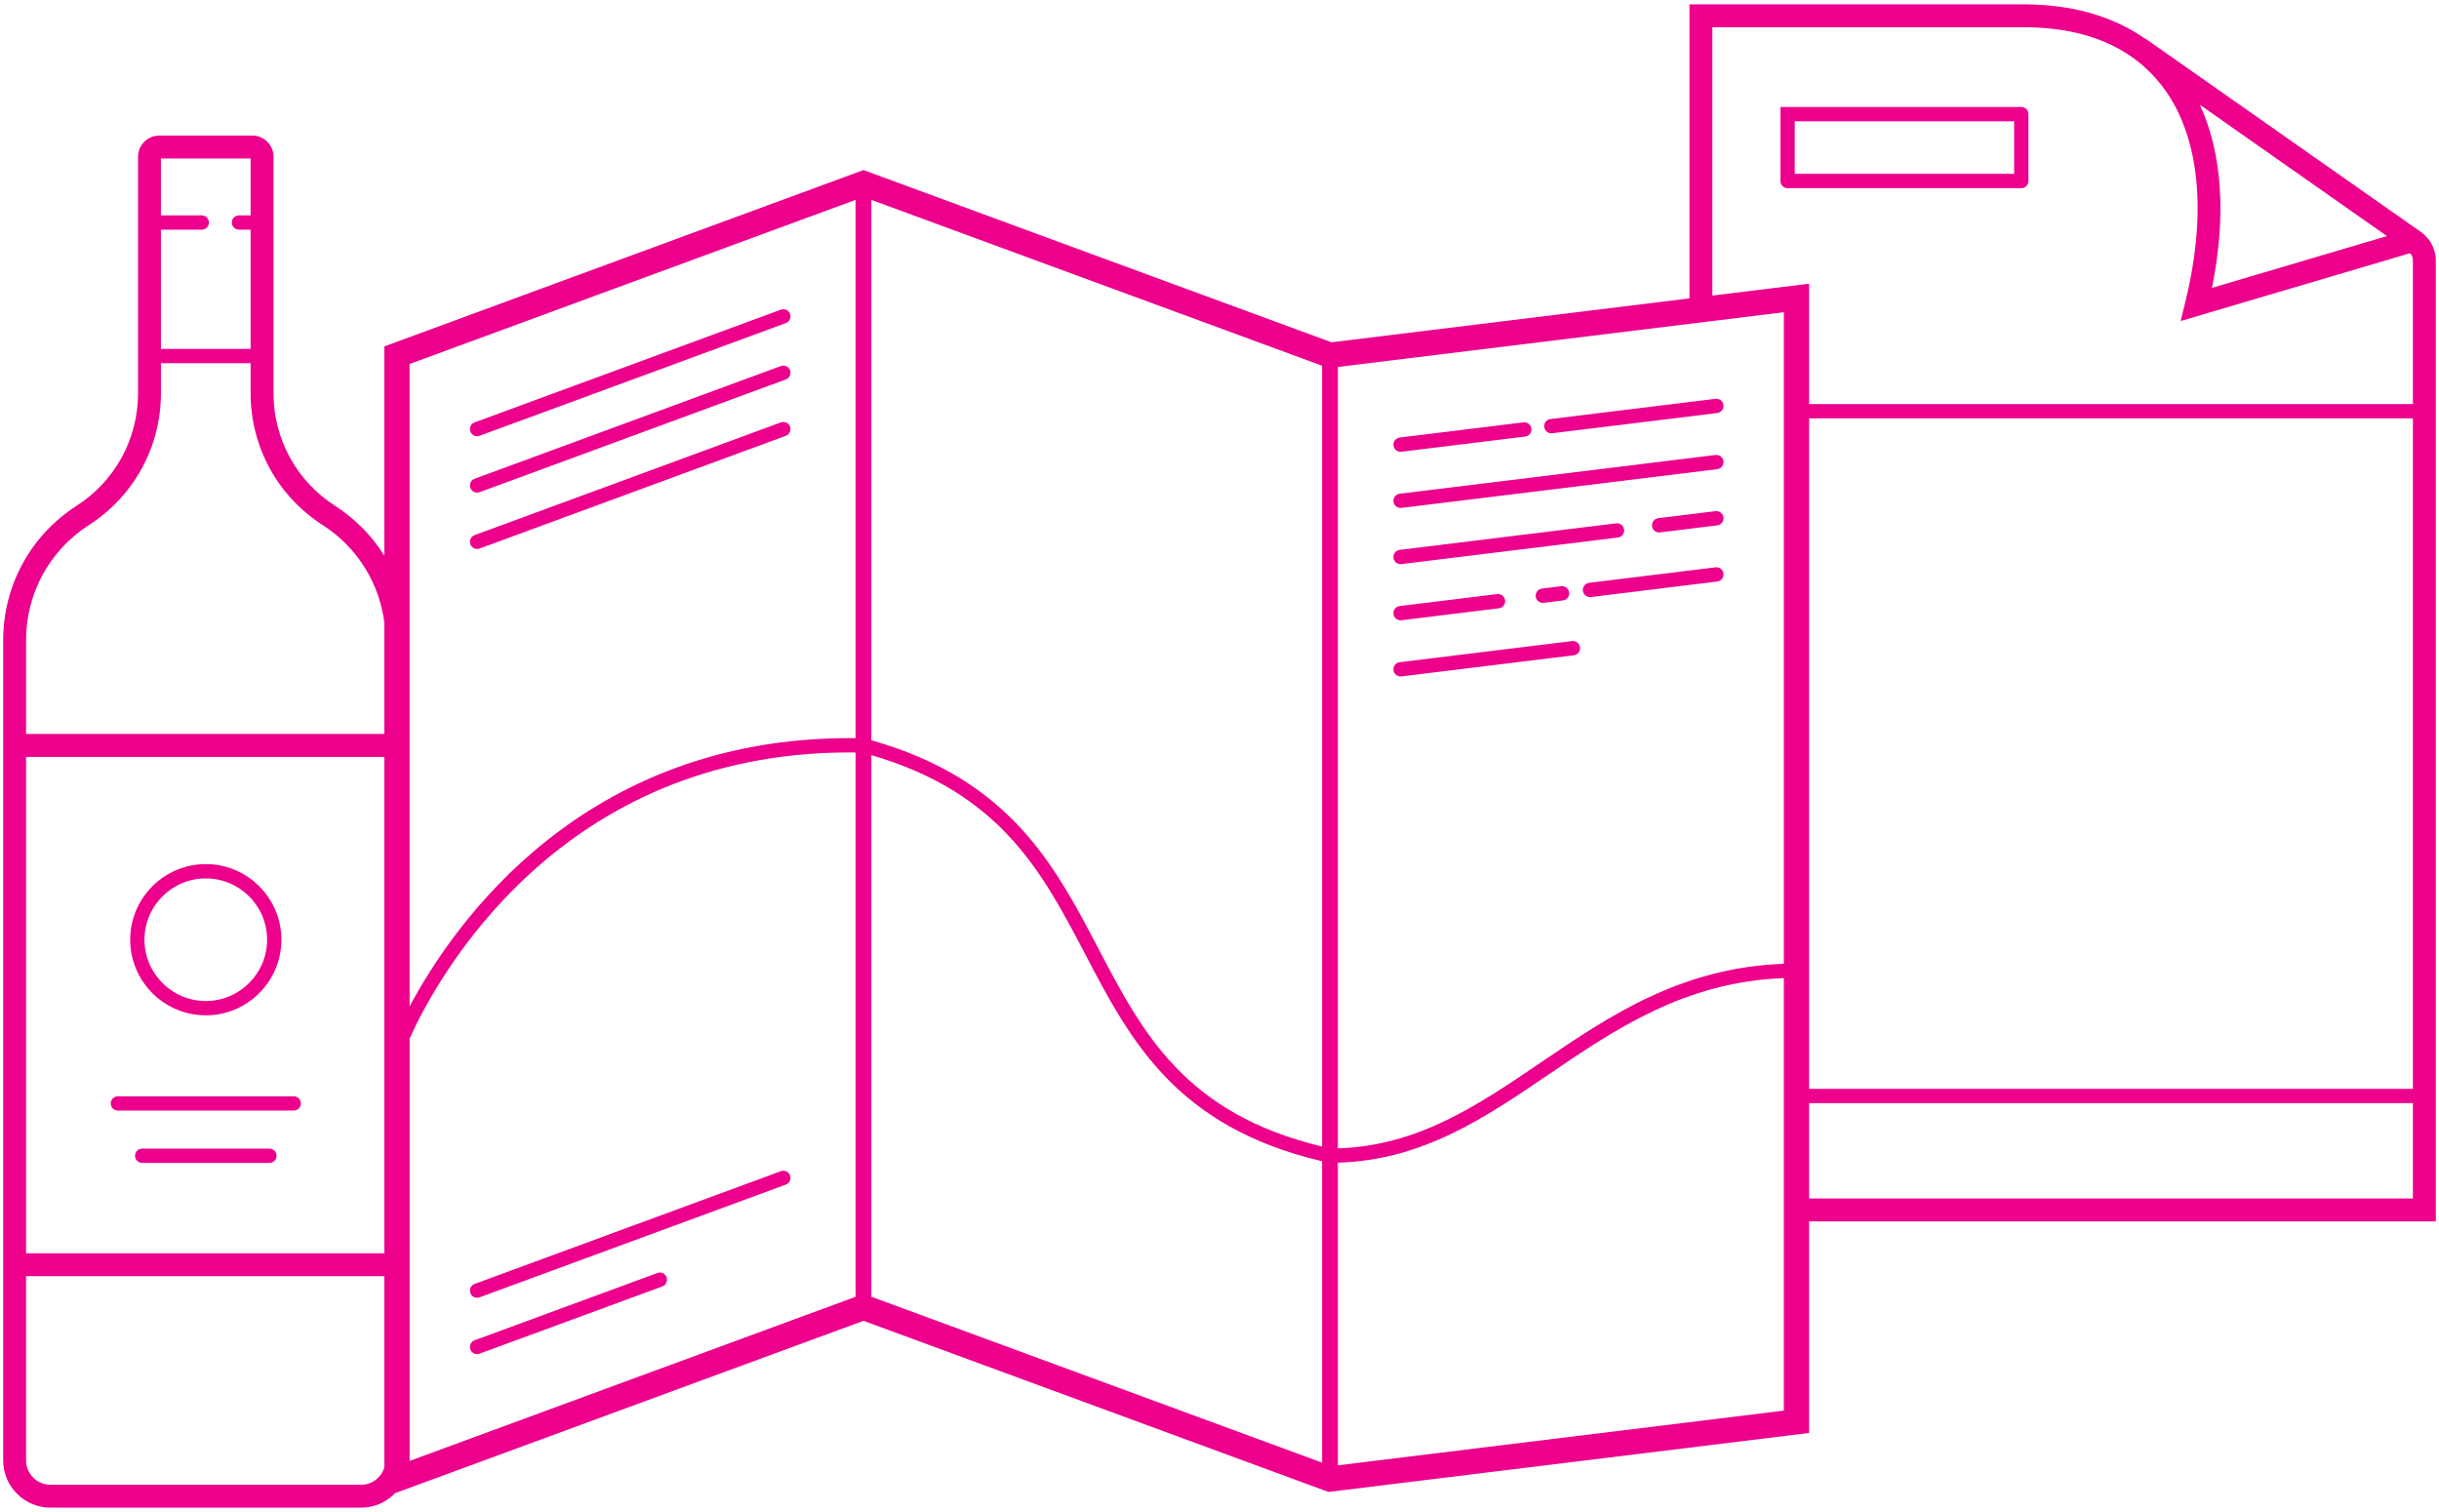 <?xml version="1.0" encoding="utf-8"?>
<!-- Generator: Adobe Illustrator 15.1.0, SVG Export Plug-In . SVG Version: 6.00 Build 0)  -->
<!DOCTYPE svg PUBLIC "-//W3C//DTD SVG 1.1//EN" "http://www.w3.org/Graphics/SVG/1.1/DTD/svg11.dtd">
<svg version="1.1" id="Layer_1" xmlns="http://www.w3.org/2000/svg" xmlns:xlink="http://www.w3.org/1999/xlink" x="0px" y="0px"
	 width="250px" height="155px" viewBox="0 0 250 155" enable-background="new 0 0 250 155" xml:space="preserve">
<g>
	<path fill="#EC008C" d="M249.673,26.707c0-0.633-0.169-1.233-0.469-1.755l0.009-0.005c-0.091-0.17-0.194-0.317-0.263-0.388
		c-0.056-0.071-0.118-0.135-0.18-0.199c-0.245-0.284-0.511-0.532-0.776-0.685L219.881,3.939l-0.018,0.024
		c-3.281-2.301-7.488-3.518-12.439-3.518h-34.252v30.142l-36.694,4.503L88.506,17.434L39.395,35.51v21.459
		c-1.258-2.019-2.961-3.77-5.036-5.107c-3.96-2.535-6.324-6.854-6.324-11.555l-0.001-23.815l0.008-0.416
		c0-1.2-0.977-2.178-2.177-2.178h-9.537c-1.201,0-2.179,0.978-2.179,2.178v24.231c0,4.702-2.361,9.022-6.321,11.557
		c-4.697,3.028-7.501,8.172-7.501,13.762v84.086c0,2.67,2.172,4.843,4.843,4.843h31.85c1.365,0,2.595-0.573,3.476-1.485
		l48.011-17.67l47.665,17.543l49.264-6.045v-21.69h64.238V26.707z M135.516,117.538c-14.081-3.4-18.394-11.628-22.947-20.33
		c-4.454-8.512-9.065-17.308-23.254-21.323V20.49l46.201,17.003V117.538z M89.315,77.408c13.266,3.885,17.491,11.951,21.955,20.479
		c4.542,8.68,9.243,17.647,24.246,21.156v30.898l-46.201-17.005V77.408z M137.133,37.617l45.714-5.608v66.793
		c-10.559,0.38-17.845,5.313-24.892,10.104c-6.474,4.402-12.606,8.557-20.822,8.816V37.617z M185.436,42.887h61.891v68.731h-61.891
		V42.887z M225.486,10.739l19.18,13.462l-17.941,5.313C228.223,22.163,227.78,15.69,225.486,10.739z M175.518,2.793h31.905
		c4.687,0,8.514,1.107,11.434,3.294l0.067,0.047c0.969,0.734,1.837,1.589,2.602,2.563c3.896,4.969,4.776,12.863,2.478,22.229
		l-0.487,1.984l23.481-6.942c0.052,0,0.082,0.031,0.117,0.065c0.134,0.195,0.211,0.425,0.211,0.673v14.714h-61.891V29.084
		l-9.917,1.217V2.793z M87.697,20.49v55.184c-0.199-0.002-0.401-0.008-0.599-0.008c-27.293,0-40.501,18.872-45.116,27.506V37.315
		L87.697,20.49z M39.395,128.482H2.673V77.591h36.722V128.482z M25.687,16.244l0,5.834h-1.19c-0.405,0-0.733,0.328-0.733,0.733
		c0,0.404,0.328,0.733,0.733,0.733h1.19l0,12.221h-9.193V23.545h4.19c0.405,0,0.733-0.329,0.733-0.733
		c0-0.405-0.328-0.733-0.733-0.733h-4.19v-5.834H25.687z M9.096,53.837c4.633-2.966,7.399-8.024,7.399-13.53V37.23h9.193v3.076
		c0,5.504,2.768,10.562,7.401,13.528c3.506,2.261,5.777,5.898,6.305,9.964v11.444H2.673v-9.618
		C2.673,60.836,5.076,56.429,9.096,53.837z M37.019,152.207H5.169c-1.376,0-2.497-1.12-2.497-2.496v-18.882h36.722v19.608
		C39.081,151.459,38.141,152.207,37.019,152.207z M41.983,106.458c2.749-6.071,15.234-29.324,45.12-29.324
		c0.195,0,0.396,0.005,0.595,0.007v55.797l-45.714,16.826V106.458z M137.133,150.215V119.19c8.657-0.256,14.977-4.535,21.646-9.071
		c6.859-4.663,13.95-9.468,24.067-9.851v44.338L137.133,150.215z M185.436,122.858v-9.774h61.891v9.774H185.436z"/>
	<path fill="#EC008C" d="M48.902,44.721c0.083,0,0.169-0.015,0.253-0.046L80.548,33.12c0.379-0.141,0.575-0.562,0.435-0.941
		c-0.14-0.38-0.559-0.574-0.941-0.435L48.649,43.299c-0.38,0.141-0.575,0.562-0.435,0.94C48.323,44.537,48.604,44.721,48.902,44.721
		z"/>
	<path fill="#EC008C" d="M48.902,50.499c0.083,0,0.169-0.015,0.253-0.045l31.393-11.556c0.379-0.141,0.575-0.562,0.435-0.941
		c-0.14-0.38-0.559-0.575-0.941-0.435L48.649,49.077c-0.38,0.141-0.575,0.562-0.435,0.941
		C48.323,50.315,48.604,50.499,48.902,50.499z"/>
	<path fill="#EC008C" d="M48.902,56.277c0.083,0,0.169-0.015,0.253-0.045l31.393-11.557c0.379-0.14,0.575-0.562,0.435-0.94
		c-0.14-0.38-0.559-0.574-0.941-0.436L48.649,54.855c-0.38,0.141-0.575,0.562-0.435,0.941
		C48.323,56.094,48.604,56.277,48.902,56.277z"/>
	<path fill="#EC008C" d="M80.042,120.062l-31.393,11.555c-0.38,0.14-0.575,0.562-0.435,0.942c0.109,0.296,0.39,0.479,0.688,0.479
		c0.083,0,0.169-0.015,0.253-0.045l31.393-11.556c0.379-0.14,0.575-0.562,0.435-0.941C80.843,120.116,80.423,119.922,80.042,120.062
		z"/>
	<path fill="#EC008C" d="M67.381,130.499l-18.732,6.896c-0.38,0.14-0.575,0.562-0.435,0.941c0.109,0.296,0.39,0.479,0.688,0.479
		c0.083,0,0.169-0.015,0.253-0.045l18.733-6.896c0.38-0.139,0.575-0.561,0.435-0.94C68.184,130.555,67.764,130.36,67.381,130.499z"
		/>
	<path fill="#EC008C" d="M12.084,113.849h18.022c0.405,0,0.732-0.327,0.732-0.733c0-0.404-0.328-0.732-0.732-0.732H12.084
		c-0.406,0-0.733,0.328-0.733,0.732C11.351,113.521,11.678,113.849,12.084,113.849z"/>
	<path fill="#EC008C" d="M27.616,117.748H14.573c-0.405,0-0.732,0.327-0.732,0.733c0,0.404,0.328,0.732,0.732,0.732h13.043
		c0.405,0,0.733-0.328,0.733-0.732C28.349,118.075,28.021,117.748,27.616,117.748z"/>
	<path fill="#EC008C" d="M21.094,104.084c4.273,0,7.75-3.478,7.75-7.752c0-4.273-3.477-7.75-7.75-7.75
		c-4.274,0-7.75,3.477-7.75,7.75C13.344,100.606,16.82,104.084,21.094,104.084z M21.094,90.048c3.465,0,6.284,2.819,6.284,6.284
		c0,3.466-2.819,6.285-6.284,6.285s-6.285-2.819-6.285-6.285C14.809,92.867,17.629,90.048,21.094,90.048z"/>
	<path fill="#EC008C" d="M143.559,46.314c0.03,0,0.06-0.002,0.09-0.006l12.681-1.555c0.402-0.05,0.688-0.414,0.639-0.817
		c-0.049-0.401-0.417-0.688-0.817-0.638l-12.681,1.555c-0.402,0.05-0.688,0.415-0.638,0.817
		C142.877,46.042,143.193,46.314,143.559,46.314z"/>
	<path fill="#EC008C" d="M159.012,44.419c0.03,0,0.06-0.002,0.091-0.006l16.916-2.073c0.402-0.049,0.688-0.415,0.639-0.817
		c-0.049-0.401-0.414-0.688-0.817-0.639l-16.917,2.074c-0.401,0.05-0.688,0.415-0.638,0.817
		C158.331,44.146,158.648,44.419,159.012,44.419z"/>
	<path fill="#EC008C" d="M143.559,52.072c0.03,0,0.06-0.002,0.09-0.005l32.37-3.97c0.402-0.049,0.688-0.415,0.639-0.816
		s-0.414-0.686-0.817-0.639l-32.37,3.969c-0.402,0.05-0.688,0.415-0.638,0.817C142.877,51.8,143.193,52.072,143.559,52.072z"/>
	<path fill="#EC008C" d="M143.559,57.831c0.03,0,0.06-0.002,0.09-0.006l22.184-2.721c0.401-0.049,0.687-0.415,0.638-0.817
		c-0.049-0.4-0.417-0.688-0.817-0.638l-22.184,2.72c-0.402,0.05-0.688,0.415-0.638,0.818
		C142.877,57.559,143.193,57.831,143.559,57.831z"/>
	<path fill="#EC008C" d="M175.84,52.399l-5.866,0.721c-0.402,0.049-0.688,0.415-0.638,0.816c0.045,0.372,0.361,0.645,0.727,0.645
		c0.03,0,0.06-0.001,0.09-0.005l5.866-0.721c0.402-0.05,0.688-0.415,0.639-0.817C176.609,52.638,176.244,52.35,175.84,52.399z"/>
	<path fill="#EC008C" d="M143.559,63.589c0.03,0,0.06-0.002,0.09-0.006l9.99-1.226c0.401-0.049,0.687-0.415,0.638-0.817
		c-0.049-0.401-0.411-0.69-0.817-0.638l-9.989,1.226c-0.402,0.049-0.688,0.415-0.638,0.817
		C142.877,63.316,143.193,63.589,143.559,63.589z"/>
	<path fill="#EC008C" d="M158.048,60.34c-0.402,0.049-0.689,0.414-0.639,0.816c0.045,0.372,0.361,0.645,0.726,0.645
		c0.03,0,0.061-0.001,0.09-0.006l1.979-0.242c0.401-0.049,0.688-0.415,0.638-0.817c-0.049-0.401-0.42-0.689-0.816-0.639
		L158.048,60.34z"/>
	<path fill="#EC008C" d="M175.84,58.158l-12.955,1.589c-0.402,0.05-0.688,0.415-0.639,0.817c0.046,0.371,0.362,0.644,0.728,0.644
		c0.029,0,0.06-0.001,0.09-0.005l12.955-1.589c0.402-0.05,0.688-0.415,0.639-0.817S176.244,58.111,175.84,58.158z"/>
	<path fill="#EC008C" d="M161.953,66.358c-0.049-0.402-0.416-0.687-0.817-0.639l-17.665,2.166c-0.402,0.05-0.688,0.415-0.638,0.817
		c0.045,0.371,0.361,0.644,0.727,0.644c0.03,0,0.06-0.001,0.09-0.005l17.666-2.167C161.717,67.126,162.002,66.76,161.953,66.358z"/>
	<path fill="#EC008C" d="M207.917,18.555v-6.855c0-0.404-0.328-0.732-0.733-0.732h-24.688v7.588c0,0.405,0.328,0.733,0.733,0.733
		h23.954C207.589,19.288,207.917,18.96,207.917,18.555z M206.451,12.432v5.391h-22.488v-5.391H206.451z"/>
</g>
</svg>
